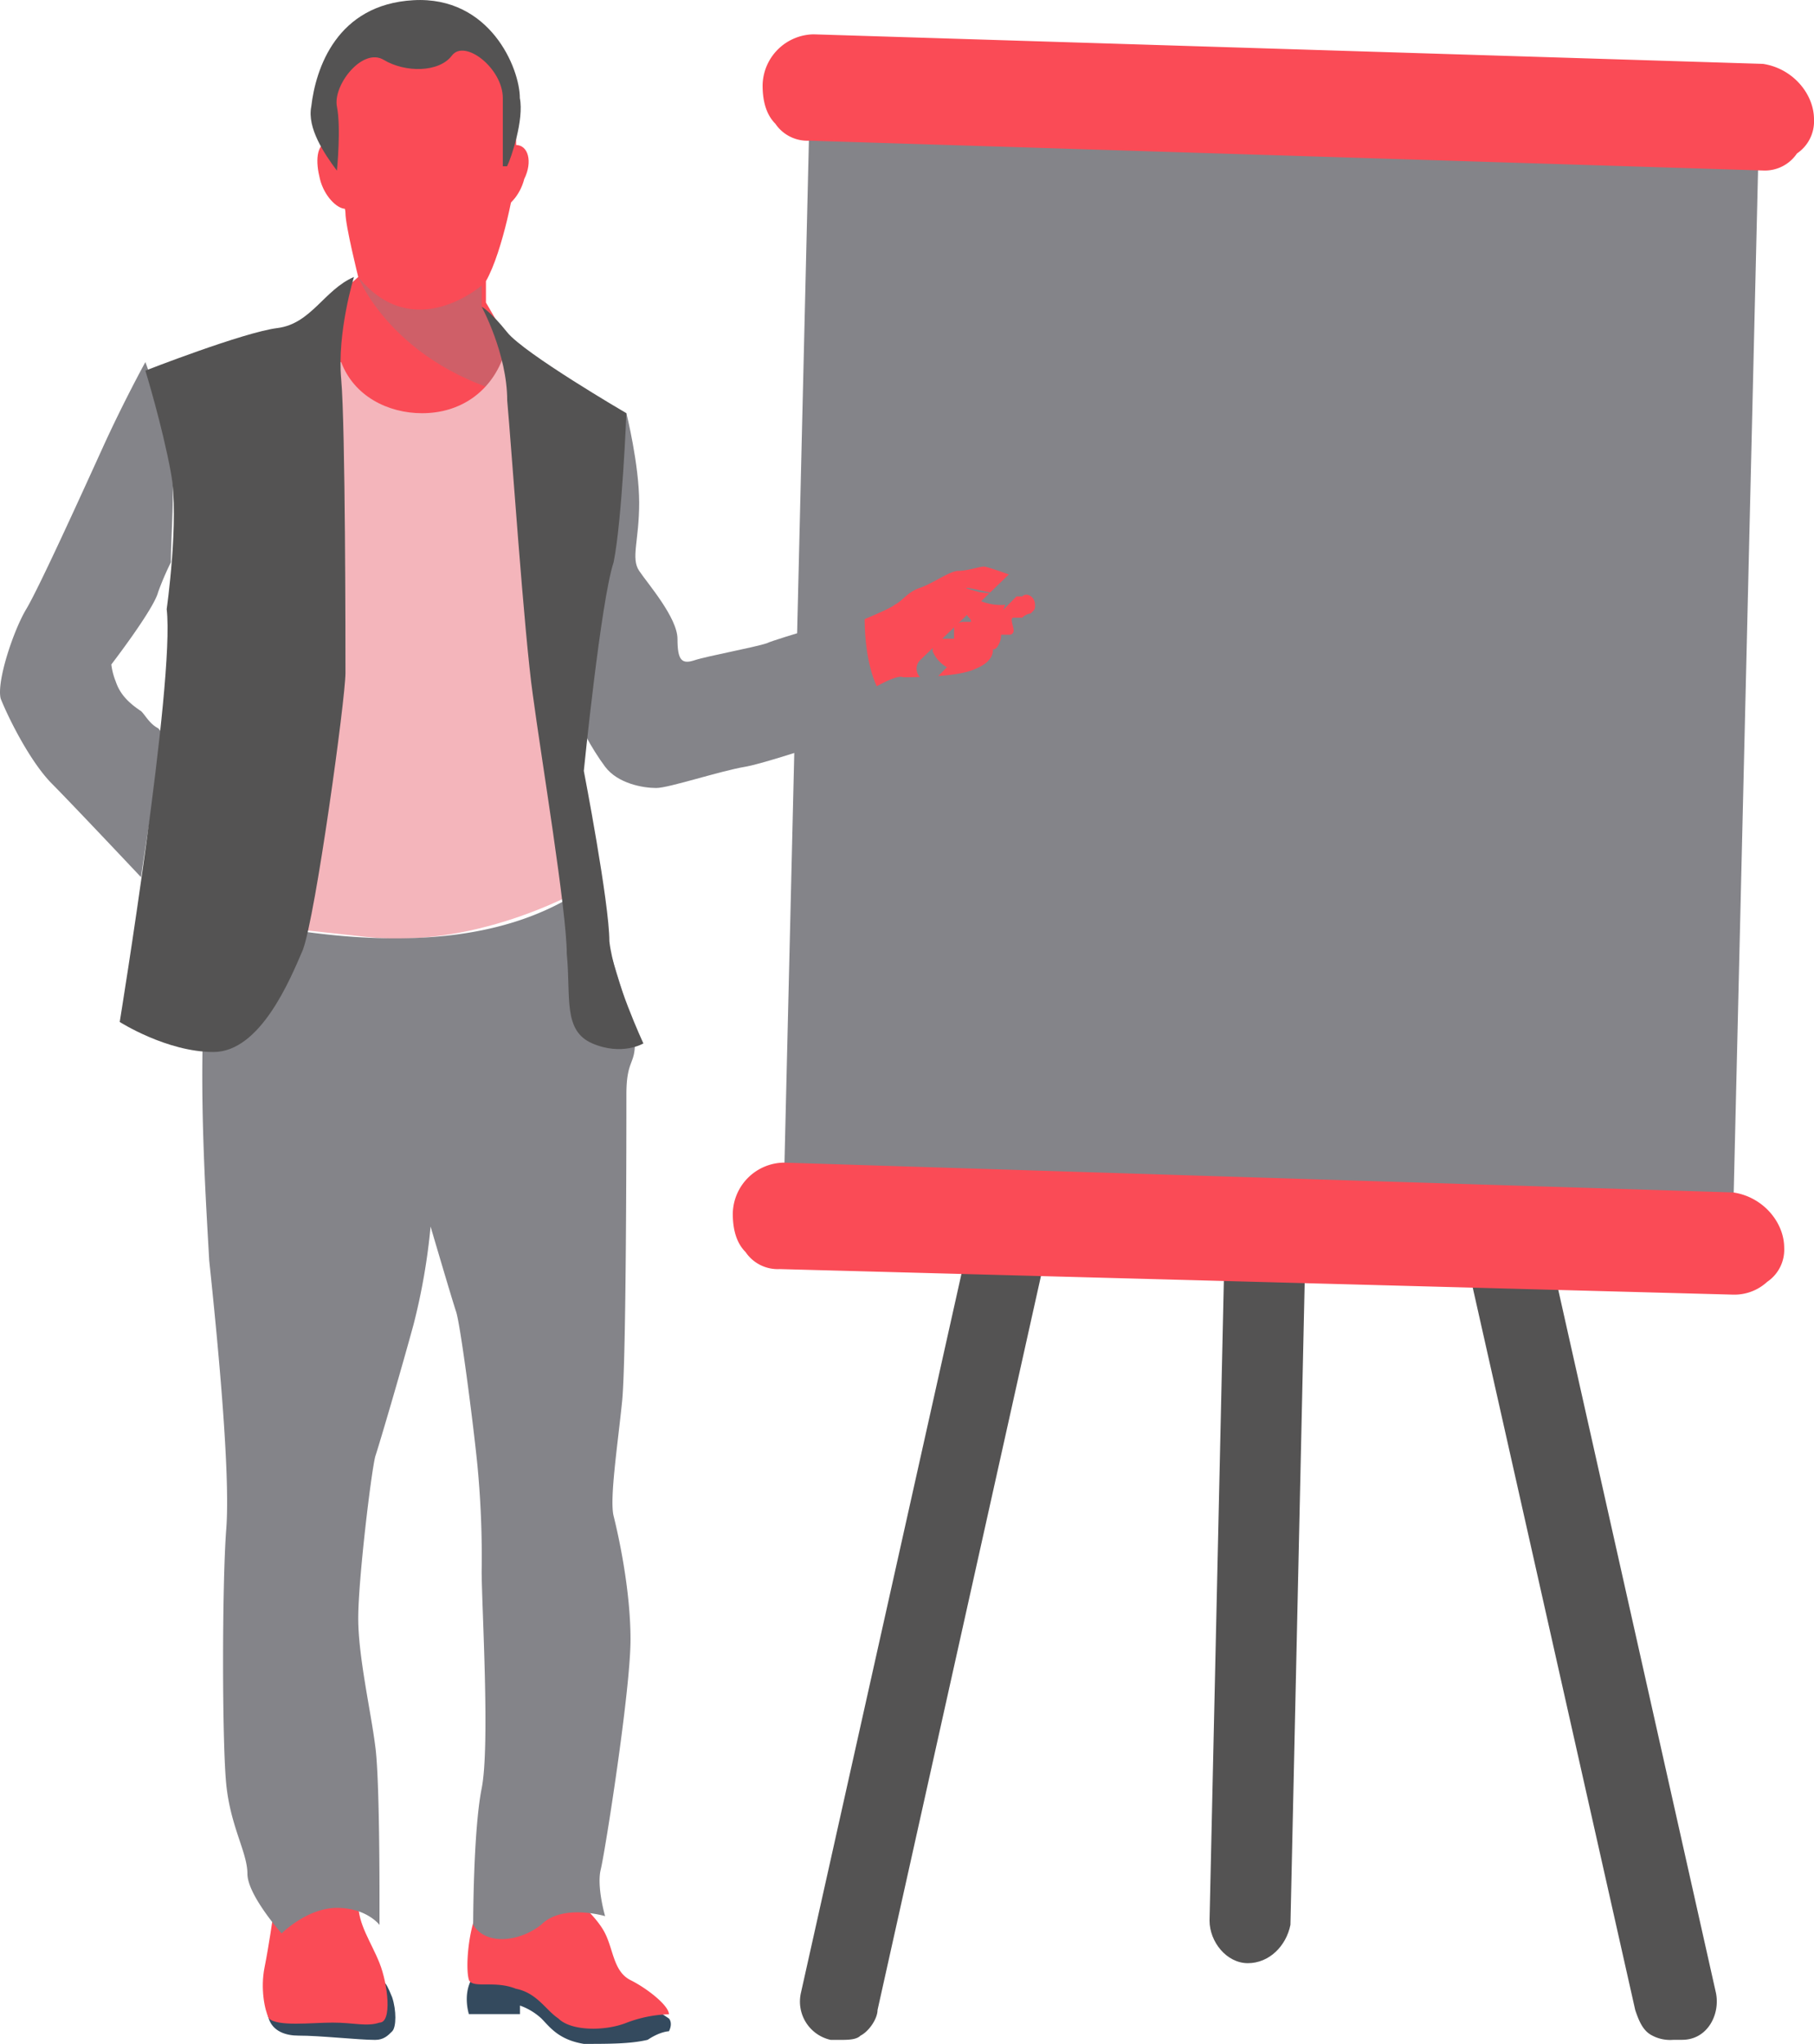 <?xml version="1.0" encoding="UTF-8"?> <svg xmlns="http://www.w3.org/2000/svg" viewBox="0 0 454.57 512.04"> <defs> <style>.cls-1{fill:#545353;}.cls-2,.cls-4{fill:#848489;}.cls-3{fill:#fa4b56;}.cls-4{opacity:0.36;}.cls-5{fill:#344a5e;}.cls-6{fill:#f4b5bb;}</style> </defs> <title>Ресурс 41</title> <g id="Слой_2" data-name="Слой 2"> <g id="Слой_1-2" data-name="Слой 1"> <path class="cls-1" d="M430,499.24,383.1,290.18H361.77l48,213.33c1.06,3.2,2.13,5.33,4.26,6.4a9.61,9.61,0,0,0,5.34,1.07h2.13C427.9,511,431.1,504.58,430,499.24Z"></path> <path class="cls-1" d="M247.63,289.11,200.7,499.24A9.83,9.83,0,0,0,208.17,511h2.13c2.13,0,4.27,0,5.33-1.07,2.14-1.07,4.27-4.27,4.27-6.4L267.9,288H247.63Z"></path> <path class="cls-1" d="M307.37,290.18,303.1,481.11c0,5.33,4.27,10.67,9.6,10.67h0c5.33,0,9.6-4.27,10.67-9.6l4.26-192Z"></path> <polygon class="cls-2" points="202.83 29.91 440.7 36.31 434.3 305.11 196.43 297.64 202.83 29.91"></polygon> <path class="cls-3" d="M454.57,29.91a9.7,9.7,0,0,1-4.27,8.53,9.7,9.7,0,0,1-8.53,4.27h0L202.83,35.24A9.69,9.69,0,0,1,194.3,31q-3.2-3.21-3.2-9.6a13,13,0,0,1,12.8-12.8L441.77,16C449.23,17.11,454.57,23.51,454.57,29.91Z"></path> <path class="cls-3" d="M447.1,312.58a9.7,9.7,0,0,1-4.27,8.53,12.11,12.11,0,0,1-8.53,3.2h0l-238.93-6.4a9.72,9.72,0,0,1-8.54-4.27q-3.2-3.19-3.2-9.6a13,13,0,0,1,12.8-12.8l237.87,7.47C441.77,299.78,447.1,306.18,447.1,312.58Z"></path> <path class="cls-3" d="M131.37,44.84c-1.07,4.27-4.27,7.47-6.4,7.47-2.14-1.07-3.2-4.27-2.14-8.53s4.27-7.47,6.4-7.47C132.43,36.31,133.5,40.58,131.37,44.84Z"></path> <path class="cls-3" d="M80.17,44.84c1.06,4.27,4.26,7.47,6.4,7.47,3.2-1.07,3.2-5.33,2.13-9.6s-4.27-7.47-6.4-7.47C79.1,36.31,79.1,40.58,80.17,44.84Z"></path> <path class="cls-3" d="M78,80,89.77,69.38s-3.2-12.8-3.2-16S79.1,31,82.3,21.38,84.43,4.31,100.43,3.24,119.63,8.58,125,13.91c5.33,6.4,4.26,25.6,4.26,28.8S126,63,121.77,70.44v5.34L133.5,96v20.27l-11.73,1.07-51.2-10.67Z"></path> <path class="cls-4" d="M133.5,96l-12.8-19.2V71.51s-17.07,14.93-30.93-2.13c0,0,9.6,24.53,44.8,30.93Z"></path> <path class="cls-3" d="M212.43,156.84s10.67-4.26,11.74-5.33c2.13-1.07,3.2-3.2,6.4-4.27S238,143,240.17,143s5.33-1.07,6.4-1.07,9.6,3.2,9.6,3.2,0,4.27-3.2,4.27c-1.07,0-9.6-2.14-10.67-2.14s3.2,1.07,3.2,1.07,8.53,1.07,9.6,1.07h1.07c1.06-1.07,3.2,0,3.2,2.13h0c0,1.07,0,1.07-1.07,2.13a3.69,3.69,0,0,0-2.13,1.07H254c-1.06,0,0,2.13,0,3.2A1,1,0,0,1,253,159h-2.14a5.3,5.3,0,0,1-1.06,3.2c-1.07,1.07-1.07,0-1.07,0s1.07,3.2-4.27,5.33c-4.26,2.13-16,2.13-18.13,2.13-2.13-1.06-11.73,5.34-11.73,5.34Z"></path> <path class="cls-5" d="M94,511c2.14,0,3.2-1.07,4.27-2.14s1.07-5.33,0-8.53c-2.13-5.33-2.13-3.2-2.13-3.2l-28.8,1.07s-1.07,4.27,0,7.47,4.26,4.26,7.46,4.26C80.17,509.91,89.77,511,94,511Z"></path> <path class="cls-3" d="M68.43,480s-1.06,7.47-2.13,12.8,0,10.67,1.07,12.8c2.13,2.14,10.66,1.07,16,1.07s8.53,1.07,11.73,0c3.2,0,2.13-9.6,0-14.93s-5.33-9.6-5.33-14.93v-5.34Z"></path> <path class="cls-5" d="M164.43,503.51l3.2,2.13s1.07,1.07,0,3.2c0,0-2.13,0-5.33,2.14C158,512,152.7,512,146.3,512c-6.4-1.06-8.53-4.26-10.67-6.4a15.63,15.63,0,0,0-5.33-3.2v2.14H117.5s-2.13-6.4,2.13-10.67l4.27-4.27C125,489.64,164.43,503.51,164.43,503.51Z"></path> <path class="cls-3" d="M144.17,475.78s5.33,4.26,7.46,8.53,2.14,9.6,6.4,11.73,9.6,6.4,9.6,8.54A32.26,32.26,0,0,0,157,506.71c-5.34,2.13-13.87,2.13-17.07-1.07-3.2-2.13-5.33-6.4-10.67-7.46-5.33-2.14-10.66,0-11.73-2.14-1.07-3.2,0-14.93,3.2-19.2C125,473.64,144.17,475.78,144.17,475.78Z"></path> <path class="cls-2" d="M148.43,111l8.54-7.47s3.2,12.8,3.2,22.4-2.14,13.87,0,17.07,9.6,11.73,9.6,17.06,1.06,6.4,4.26,5.34,14.94-3.2,18.14-4.27c2.13-1.07,24.53-7.47,24.53-7.47s-1.07,22.4,10.67,25.6c0,0-34.14,11.74-40.54,12.8s-19.2,5.34-22.4,5.34-9.6-1.07-12.8-5.34-7.46-11.73-7.46-14.93C145.23,173.91,148.43,111,148.43,111Z"></path> <path class="cls-6" d="M147.37,221.91s-26.67,16-55.47,12.8-32-3.2-32-4.27S74.83,130.18,80.17,90.71H85.5c3.2,8.53,11.73,12.8,20.27,12.8,9.6,0,17.06-5.33,20.26-13.87h2.14L141,175Z"></path> <path class="cls-2" d="M54.57,229.38c37.33,8.53,70.4,8.53,92.8-7.47,0,0,11.73,34.13,11.73,39.47s-2.13,4.26-2.13,12.8,0,66.13-1.07,76.8-3.2,24.53-2.13,28.8S158,397.91,158,410.71s-6.4,53.33-7.46,57.6S151.63,480,151.63,480s-10.66-3.2-16,2.14c-5.33,4.26-13.86,5.33-17.06,0,0,0,0-23.47,2.13-34.14s0-45.86,0-54.4A240.51,240.51,0,0,0,119.63,367c-1.06-10.67-4.26-35.2-5.33-38.4s-6.4-21.34-6.4-21.34a157.54,157.54,0,0,1-4.27,24.54c-3.2,11.73-8.53,29.86-9.6,33.06-1.06,4.27-4.26,30.94-4.26,40.54s3.2,23.46,4.26,32c1.07,7.46,1.07,34.13,1.07,38.4v6.4s-3.2-4.27-10.67-4.27-13.86,6.4-13.86,6.4S62,474.71,62,469.38,57.77,457.64,56.7,447s-1.07-50.14,0-64-2.13-46.94-4.27-67.2C51.37,296.58,48.17,249.64,54.57,229.38Z"></path> <path class="cls-1" d="M120.7,76.84s6.4,11.74,6.4,23.47c1.07,11.73,4.27,58.67,6.4,73.6,2.13,16,8.53,54.4,8.53,65.07,1.07,10.67-1.06,19.2,6.4,22.4s12.8,0,12.8,0-7.46-16-8.53-25.6c0-9.6-6.4-42.67-6.4-42.67s4.27-42.67,7.47-52.27c2.13-10.66,3.2-37.33,3.2-37.33s-25.6-14.93-29.87-20.27S120.7,76.84,120.7,76.84Z"></path> <path class="cls-2" d="M46,192c-4.26,1.07-7.46,7.47-8.53,13.87s-2.13,13.87-2.13,13.87S18.3,201.65,13,196.31,2.3,180.31.17,175c-1.07-4.27,3.2-17.07,6.4-22.4s13.86-28.8,19.2-40.53S36.43,90.71,36.43,90.71s5.34,13.87,6.4,25.6c1.07,6.4,0,17.07,0,24.54a71.41,71.41,0,0,0-3.2,7.46c-1.06,4.27-11.73,18.14-11.73,18.14A16.78,16.78,0,0,0,29,170.71c1.07,3.2,3.2,5.34,6.4,7.47,1.07,1.07,2.13,3.2,4.27,4.27A60.55,60.55,0,0,1,46,192Z"></path> <path class="cls-2" d="M293.5,104.58l-62.93,60.8a3,3,0,1,0,4.26,4.26l60.8-61.86C297.77,105.64,294.57,102.44,293.5,104.58Z"></path> <path class="cls-3" d="M238,167.51h1.07c3.2-2.13,6.4-4.27,8.53-7.47,2.14-2.13,3.2-5.33,4.27-8.53a13.49,13.49,0,0,1-6.4-1.07h-2.13c-1.07,0-1.07,0-1.07,1.07v2.13c0,1.07,1.07,1.07,1.07,2.14h-2.14a3.74,3.74,0,0,0-2.13,1.06V160h-4.27a3.94,3.94,0,0,0-1.06,3.2A8.3,8.3,0,0,0,238,167.51Z"></path> <path class="cls-1" d="M84.43,42.71s1.07-10.67,0-16S90.83,11.78,96.17,15s13.86,3.2,17.06-1.07S126,17.11,126,24.58V41.65h1.07c1.07-2.14,4.27-11.74,3.2-17.07,0-7.47-7.47-25.6-26.67-24.53S79.1,17.11,78,26.71c-1.06,5.33,3.2,11.73,6.4,16Z"></path> <path class="cls-1" d="M88.7,69.38S84.43,83.24,85.5,95s1.07,67.2,1.07,73.6-7.47,60.8-10.67,69.33c-3.2,7.47-10.67,25.6-22.4,25.6S30,256,30,256,43.9,170.71,41.77,152.58c0,0,3.2-22.4,1.06-34.14s-6.4-25.6-6.4-25.6S61,83.24,69.5,82.18,81.23,72.58,88.7,69.38Z"></path> </g> </g> </svg> 